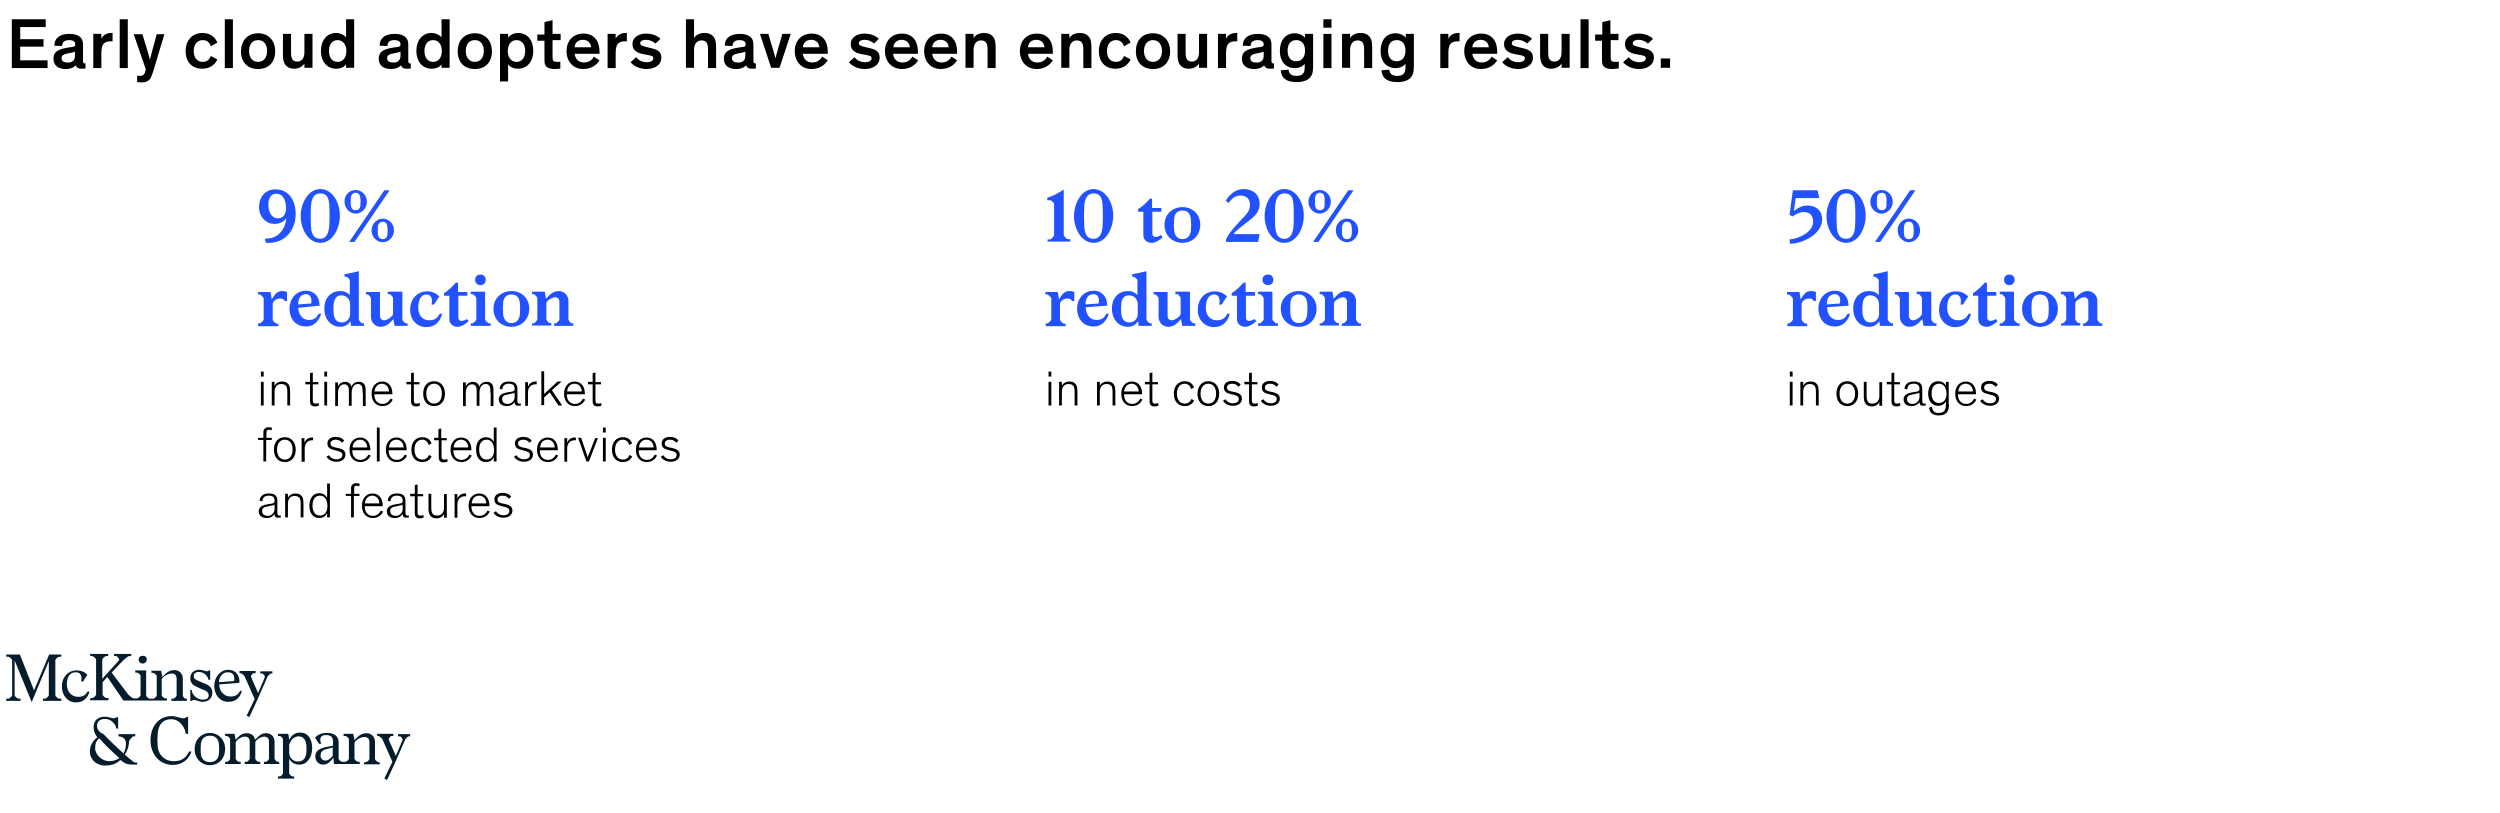 <?xml version="1.0" encoding="utf-8"?>
<!-- Generator: Adobe Illustrator 24.3.0, SVG Export Plug-In . SVG Version: 6.00 Build 0)  -->
<svg version="1.1" xmlns="http://www.w3.org/2000/svg" xmlns:xlink="http://www.w3.org/1999/xlink" x="0px" y="0px"
	 viewBox="0 0 804 261.6" style="enable-background:new 0 0 804 261.6;" xml:space="preserve">
<style type="text/css">
	.st0{fill:none;}
	.st1{fill:#231F20;}
	.st2{fill:#051C2C;}
	.st3{fill:none;stroke:#FFFFFF;stroke-miterlimit:10;}
	.st4{fill:#2251FF;}
</style>
<g id="Rules_and_guides">
</g>
<g id="Exhibit__x23_">
	<g id="Source_long">
	</g>
	<g id="Source_short">
	</g>
	<g id="Attribution">
	</g>
	<g id="Footnote__x26__Source">
		<g id="Footnotes">
		</g>
		<g id="Attribution_and_source">
		</g>
	</g>
	<g id="Attribution_and_source_1_">
	</g>
	<g id="Attribution_and_source_new_1_">
	</g>
	<g id="_Jobs_in_advanced_economies_are_increasingly_for_high-skill_workers._3_">
		<g>
			<path d="M6.5,8.7v3.9H14V15H6.5v4.4h8.8v2.5H3.8V6.2h10.9v2.5H6.5z"/>
			<path d="M26.7,19.5c0,0.6,0.1,0.9,0.6,0.9h0.2v1.6c-0.3,0.1-0.6,0.1-1.3,0.1c-1,0-1.6-0.3-1.8-1.1c-0.5,0.5-1.4,1.2-3.3,1.2
				c-2.3,0-3.9-1.1-3.9-3.3c0-2.6,2-3.2,5.3-3.7l0.8-0.1c0.6-0.1,0.9-0.3,0.9-0.7v-0.1c0-0.9-0.6-1.4-2-1.4c-1.4,0-2.2,0.6-2.2,1.9
				l-2.5-0.1c0-2.7,2.1-3.8,4.8-3.8c2.5,0,4.4,0.9,4.4,3.3V19.5z M24.1,18v-1.4c-0.3,0.1-0.5,0.2-0.9,0.3l-1.5,0.3
				c-1.3,0.3-1.9,0.6-1.9,1.5c0,0.9,0.6,1.4,1.9,1.4C23.1,20.2,24.1,19.5,24.1,18z"/>
			<path d="M32.6,10.9v1.6c0.2-0.6,1.1-1.9,3.2-1.9c0.1,0,0.2,0,0.4,0v2.7c-0.3,0-0.5,0-0.7,0c-1.4,0-2.2,0.5-2.6,1.5
				c-0.2,0.6-0.3,1.2-0.3,2.2v4.9H30V10.9H32.6z"/>
			<path d="M41.1,21.9h-2.6V6.2h2.6V21.9z"/>
			<path d="M52.9,10.9l-3.7,12.3c-0.4,1.2-0.7,1.9-1.1,2.4c-0.6,0.6-1.3,0.9-2.6,0.9c-0.7,0-1.1-0.1-1.4-0.1v-2.1
				c0.3,0.1,0.6,0.1,0.9,0.1c1.1,0,1.5-0.5,1.7-1.4l0.2-0.7l-3.9-11.3h2.8l1.8,5.9c0.3,1,0.6,2.3,0.6,2.3h0c0,0,0.3-1.2,0.6-2.3
				l1.6-5.9H52.9z"/>
			<path d="M67.8,14.9c-0.4-1.2-1.2-2-2.6-2c-1.7,0-2.9,1.3-2.9,3.5s1.1,3.5,2.9,3.5c1.5,0,2.2-0.9,2.6-1.9l2.1,1.1
				c-0.5,1.2-2,3-4.8,3c-3.2,0-5.4-2-5.4-5.7s2.4-5.8,5.4-5.8c2.6,0,4.1,1.4,4.8,3.1L67.8,14.9z"/>
			<path d="M74.9,21.9h-2.6V6.2h2.6V21.9z"/>
			<path d="M83,10.7c3.3,0,5.5,2.3,5.5,5.8c0,3.5-2.1,5.7-5.5,5.7s-5.5-2.2-5.5-5.7C77.6,12.9,79.7,10.7,83,10.7z M83,19.9
				c1.7,0,2.9-1.3,2.9-3.5c0-2.2-1.1-3.5-2.9-3.5s-2.9,1.3-2.9,3.5S81.3,19.9,83,19.9z"/>
			<path d="M91,10.9h2.6V17c0,1.7,0.4,2.8,2,2.8c1.6,0,2.3-1.3,2.3-3v-5.9h2.6v10.9h-2.6v-1.4c-0.5,0.9-1.7,1.7-3.3,1.7
				c-1.5,0-3.6-0.6-3.6-4.3V10.9z"/>
			<path d="M103.2,16.4c0-3.4,1.9-5.8,4.9-5.8c1.4,0,2.6,0.7,3.2,1.4V6.2h2.6v15.6h-2.6v-1.1c-0.7,0.9-1.7,1.4-3.2,1.4
				C105.1,22.1,103.2,19.7,103.2,16.4z M108.6,12.9c-1.7,0-2.8,1.3-2.8,3.5c0,2.2,1.1,3.5,2.8,3.5c1.7,0,2.8-1.4,2.8-3.5
				C111.4,14.3,110.2,12.9,108.6,12.9z"/>
			<path d="M131.3,19.5c0,0.6,0.1,0.9,0.6,0.9h0.2v1.6c-0.3,0.1-0.6,0.1-1.3,0.1c-1,0-1.6-0.3-1.8-1.1c-0.5,0.5-1.4,1.2-3.3,1.2
				c-2.3,0-3.9-1.1-3.9-3.3c0-2.6,2-3.2,5.3-3.7l0.8-0.1c0.6-0.1,0.9-0.3,0.9-0.7v-0.1c0-0.9-0.6-1.4-2-1.4c-1.4,0-2.2,0.6-2.2,1.9
				l-2.5-0.1c0-2.7,2.1-3.8,4.8-3.8c2.5,0,4.4,0.9,4.4,3.3V19.5z M128.8,18v-1.4c-0.3,0.1-0.5,0.2-0.9,0.3l-1.5,0.3
				c-1.3,0.3-1.9,0.6-1.9,1.5c0,0.9,0.6,1.4,1.9,1.4C127.7,20.2,128.8,19.5,128.8,18z"/>
			<path d="M133.9,16.4c0-3.4,1.9-5.8,4.9-5.8c1.4,0,2.6,0.7,3.2,1.4V6.2h2.6v15.6H142v-1.1c-0.7,0.9-1.7,1.4-3.2,1.4
				C135.8,22.1,133.9,19.7,133.9,16.4z M139.3,12.9c-1.7,0-2.8,1.3-2.8,3.5c0,2.2,1.1,3.5,2.8,3.5c1.7,0,2.8-1.4,2.8-3.5
				C142.1,14.3,141,12.9,139.3,12.9z"/>
			<path d="M152.7,10.7c3.3,0,5.5,2.3,5.5,5.8c0,3.5-2.1,5.7-5.5,5.7c-3.4,0-5.5-2.2-5.5-5.7C147.2,12.9,149.4,10.7,152.7,10.7z
				 M152.7,19.9c1.7,0,2.9-1.3,2.9-3.5c0-2.2-1.1-3.5-2.9-3.5s-2.9,1.3-2.9,3.5S151,19.9,152.7,19.9z"/>
			<path d="M163.4,20.7v5.5h-2.6V10.9h2.6v1.2c0.6-0.8,1.8-1.5,3.2-1.5c3,0,4.9,2.3,4.9,5.8c0,3.3-1.9,5.7-4.9,5.7
				C165.2,22.1,164.1,21.6,163.4,20.7z M166.1,19.9c1.7,0,2.8-1.3,2.8-3.5c0-2.2-1.1-3.5-2.8-3.5c-1.7,0-2.8,1.4-2.8,3.5
				C163.3,18.5,164.4,19.9,166.1,19.9z"/>
			<path d="M180.4,22c-0.5,0.1-1.2,0.2-2,0.2c-1.1,0-2.2-0.2-2.8-0.9c-0.4-0.5-0.5-1.1-0.5-2.2v-6h-2.3v-2h2.3V7.1l2.6-0.6v4.4h2.6
				v2h-2.6v5.6c0,0.6,0.1,0.9,0.3,1.1c0.2,0.2,0.6,0.3,1.1,0.3s0.9,0,1.1-0.1V22z"/>
			<path d="M192.8,19.4c-0.5,0.8-2,2.8-5.2,2.8c-3.2,0-5.4-2.3-5.4-5.8c0-3.4,2.3-5.6,5.4-5.6c3.5,0,5.2,2.4,5.2,5.8
				c0,0.2,0,0.5,0,0.7h-8c0.2,1.5,1.1,2.8,3,2.8c2,0,2.9-1.3,3.2-1.9L192.8,19.4z M184.8,15.2h5.3c-0.1-1.4-1.1-2.4-2.6-2.4
				C185.9,12.8,184.8,13.8,184.8,15.2z"/>
			<path d="M198,10.9v1.6c0.2-0.6,1.1-1.9,3.2-1.9c0.1,0,0.2,0,0.4,0v2.7c-0.3,0-0.5,0-0.7,0c-1.4,0-2.2,0.5-2.6,1.5
				c-0.2,0.6-0.3,1.2-0.3,2.2v4.9h-2.6V10.9H198z"/>
			<path d="M210.8,14c-0.8-0.7-1.8-1.2-3.1-1.2c-1,0-1.8,0.4-1.8,1.1c0,0.8,0.8,0.9,2.3,1.3l1.3,0.3c1.7,0.4,3.2,1,3.2,3
				c0,2.5-2.3,3.7-4.8,3.7c-2.6,0-4.4-1.3-5.1-2.2l1.8-1.6c0.6,0.8,1.7,1.6,3.4,1.6c1.3,0,2.1-0.5,2.1-1.2c0-0.8-0.6-0.9-1.7-1.1
				l-1.6-0.3c-1.9-0.4-3.4-1.2-3.4-3.2c0-2.4,2.3-3.4,4.4-3.4c2.2,0,3.9,0.9,4.6,1.7L210.8,14z"/>
			<path d="M230.3,21.9h-2.6v-5.5c0-0.8,0-1.5-0.2-2.1c-0.2-0.8-0.8-1.3-1.9-1.3c-1.6,0-2.4,1.3-2.4,3v5.8h-2.6V6.2h2.6v6.1
				c0.5-1,1.7-1.7,3.4-1.7c1.2,0,2.3,0.4,3,1.4c0.5,0.7,0.7,1.5,0.7,3.7V21.9z"/>
			<path d="M242.3,19.5c0,0.6,0.1,0.9,0.6,0.9h0.2v1.6c-0.3,0.1-0.6,0.1-1.3,0.1c-1,0-1.6-0.3-1.8-1.1c-0.5,0.5-1.4,1.2-3.3,1.2
				c-2.3,0-3.9-1.1-3.9-3.3c0-2.6,2-3.2,5.3-3.7l0.8-0.1c0.6-0.1,0.9-0.3,0.9-0.7v-0.1c0-0.9-0.6-1.4-2-1.4c-1.4,0-2.2,0.6-2.2,1.9
				l-2.5-0.1c0-2.7,2.1-3.8,4.8-3.8c2.5,0,4.4,0.9,4.4,3.3V19.5z M239.7,18v-1.4c-0.3,0.1-0.5,0.2-0.9,0.3l-1.5,0.3
				c-1.3,0.3-1.9,0.6-1.9,1.5c0,0.9,0.6,1.4,1.9,1.4C238.7,20.2,239.7,19.5,239.7,18z"/>
			<path d="M254.3,10.9l-3.6,10.9h-2.7l-3.6-10.9h2.7l1.7,5.7c0.3,1.1,0.6,2.2,0.6,2.2h0c0,0,0.2-1.1,0.6-2.3l1.6-5.6H254.3z"/>
			<path d="M266.2,19.4c-0.5,0.8-2,2.8-5.2,2.8c-3.2,0-5.4-2.3-5.4-5.8c0-3.4,2.3-5.6,5.4-5.6c3.5,0,5.2,2.4,5.2,5.8
				c0,0.2,0,0.5,0,0.7h-8c0.2,1.5,1.1,2.8,3,2.8c2,0,2.9-1.3,3.2-1.9L266.2,19.4z M258.2,15.2h5.3c-0.1-1.4-1.1-2.4-2.6-2.4
				C259.3,12.8,258.3,13.8,258.2,15.2z"/>
			<path d="M281.1,14c-0.8-0.7-1.8-1.2-3.1-1.2c-1,0-1.8,0.4-1.8,1.1c0,0.8,0.8,0.9,2.3,1.3l1.3,0.3c1.7,0.4,3.1,1,3.1,3
				c0,2.5-2.3,3.7-4.8,3.7c-2.6,0-4.4-1.3-5.1-2.2l1.8-1.6c0.6,0.8,1.7,1.6,3.4,1.6c1.3,0,2.1-0.5,2.1-1.2c0-0.8-0.6-0.9-1.7-1.1
				l-1.6-0.3c-1.9-0.4-3.4-1.2-3.4-3.2c0-2.4,2.3-3.4,4.4-3.4c2.2,0,3.9,0.9,4.6,1.7L281.1,14z"/>
			<path d="M295.3,19.4c-0.5,0.8-2,2.8-5.2,2.8c-3.2,0-5.5-2.3-5.5-5.8c0-3.4,2.3-5.6,5.4-5.6c3.5,0,5.2,2.4,5.2,5.8
				c0,0.2,0,0.5,0,0.7h-8c0.2,1.5,1.1,2.8,3,2.8c2,0,2.9-1.3,3.2-1.9L295.3,19.4z M287.3,15.2h5.3c-0.1-1.4-1.1-2.4-2.6-2.4
				C288.4,12.8,287.4,13.8,287.3,15.2z"/>
			<path d="M307.8,19.4c-0.5,0.8-2,2.8-5.2,2.8c-3.2,0-5.4-2.3-5.4-5.8c0-3.4,2.3-5.6,5.4-5.6c3.5,0,5.2,2.4,5.2,5.8
				c0,0.2,0,0.5,0,0.7h-8c0.2,1.5,1.1,2.8,3,2.8c2,0,2.9-1.3,3.2-1.9L307.8,19.4z M299.8,15.2h5.3c-0.1-1.4-1.1-2.4-2.6-2.4
				C300.9,12.8,299.9,13.8,299.8,15.2z"/>
			<path d="M320.2,21.9h-2.6v-5.5c0-0.8,0-1.5-0.2-2.1c-0.2-0.8-0.8-1.3-1.9-1.3c-1.6,0-2.4,1.3-2.4,3v5.8h-2.6V10.9h2.6v1.4
				c0.5-1,1.7-1.7,3.4-1.7c1.2,0,2.3,0.4,3,1.4c0.5,0.7,0.7,1.5,0.7,3.7V21.9z"/>
			<path d="M338.6,19.4c-0.5,0.8-2,2.8-5.2,2.8c-3.2,0-5.4-2.3-5.4-5.8c0-3.4,2.3-5.6,5.4-5.6c3.5,0,5.2,2.4,5.2,5.8
				c0,0.2,0,0.5,0,0.7h-8c0.2,1.5,1.1,2.8,3,2.8c2,0,2.9-1.3,3.2-1.9L338.6,19.4z M330.6,15.2h5.3c-0.1-1.4-1.1-2.4-2.6-2.4
				C331.7,12.8,330.7,13.8,330.6,15.2z"/>
			<path d="M351,21.9h-2.6v-5.5c0-0.8,0-1.5-0.2-2.1c-0.2-0.8-0.8-1.3-1.9-1.3c-1.6,0-2.4,1.3-2.4,3v5.8h-2.6V10.9h2.6v1.4
				c0.5-1,1.7-1.7,3.4-1.7c1.2,0,2.3,0.4,3,1.4c0.5,0.7,0.7,1.5,0.7,3.7V21.9z"/>
			<path d="M361.5,14.9c-0.4-1.2-1.2-2-2.6-2c-1.7,0-2.9,1.3-2.9,3.5s1.1,3.5,2.9,3.5c1.5,0,2.2-0.9,2.6-1.9l2.1,1.1
				c-0.5,1.2-2,3-4.8,3c-3.2,0-5.4-2-5.4-5.7s2.4-5.8,5.4-5.8c2.6,0,4.1,1.4,4.8,3.1L361.5,14.9z"/>
			<path d="M370.8,10.7c3.3,0,5.5,2.3,5.5,5.8c0,3.5-2.1,5.7-5.5,5.7s-5.5-2.2-5.5-5.7C365.3,12.9,367.4,10.7,370.8,10.7z
				 M370.8,19.9c1.7,0,2.9-1.3,2.9-3.5c0-2.2-1.2-3.5-2.9-3.5s-2.9,1.3-2.9,3.5S369.1,19.9,370.8,19.9z"/>
			<path d="M378.7,10.9h2.6V17c0,1.7,0.4,2.8,2,2.8c1.6,0,2.3-1.3,2.3-3v-5.9h2.6v10.9h-2.6v-1.4c-0.5,0.9-1.7,1.7-3.3,1.7
				c-1.5,0-3.6-0.6-3.6-4.3V10.9z"/>
			<path d="M394.3,10.9v1.6c0.2-0.6,1.1-1.9,3.2-1.9c0.1,0,0.2,0,0.4,0v2.7c-0.3,0-0.5,0-0.7,0c-1.4,0-2.2,0.5-2.6,1.5
				c-0.2,0.6-0.3,1.2-0.3,2.2v4.9h-2.6V10.9H394.3z"/>
			<path d="M408.9,19.5c0,0.6,0.1,0.9,0.6,0.9h0.2v1.6c-0.3,0.1-0.6,0.1-1.3,0.1c-1,0-1.6-0.3-1.8-1.1c-0.5,0.5-1.4,1.2-3.3,1.2
				c-2.3,0-3.9-1.1-3.9-3.3c0-2.6,2-3.2,5.3-3.7l0.8-0.1c0.6-0.1,0.9-0.3,0.9-0.7v-0.1c0-0.9-0.6-1.4-2-1.4c-1.4,0-2.2,0.6-2.2,1.9
				l-2.5-0.1c0-2.7,2.1-3.8,4.8-3.8c2.5,0,4.4,0.9,4.4,3.3V19.5z M406.4,18v-1.4c-0.3,0.1-0.5,0.2-0.9,0.3l-1.5,0.3
				c-1.3,0.3-1.9,0.6-1.9,1.5c0,0.9,0.6,1.4,1.9,1.4C405.3,20.2,406.4,19.5,406.4,18z"/>
			<path d="M414.4,22.4c0.1,1,0.6,2,2.5,2c2,0,2.7-0.8,2.7-2.9v-1h0c-0.4,0.5-1.3,1.4-3.2,1.4c-3,0-4.8-2.2-4.8-5.5
				c0-3.4,1.8-5.7,4.8-5.7c1.5,0,2.7,0.7,3.3,1.4v-1.2h2.6v10.3c0,1.2-0.1,1.9-0.3,2.6c-0.7,1.8-2.4,2.6-5.1,2.6
				c-3.4,0-4.9-1.5-5-3.8L414.4,22.4z M416.9,12.9c-1.8,0-2.8,1.2-2.8,3.4s1,3.4,2.8,3.4c1.7,0,2.8-1.3,2.8-3.4
				C419.7,14.2,418.7,12.9,416.9,12.9z"/>
			<path d="M428.2,8.9h-2.6V6.2h2.6V8.9z M428.2,21.9h-2.6V10.9h2.6V21.9z"/>
			<path d="M441.3,21.9h-2.6v-5.5c0-0.8,0-1.5-0.2-2.1c-0.2-0.8-0.8-1.3-1.9-1.3c-1.6,0-2.4,1.3-2.4,3v5.8h-2.6V10.9h2.6v1.4
				c0.5-1,1.7-1.7,3.4-1.7c1.2,0,2.3,0.4,3,1.4c0.5,0.7,0.7,1.5,0.7,3.7V21.9z"/>
			<path d="M446.8,22.4c0.1,1,0.6,2,2.5,2c2,0,2.7-0.8,2.7-2.9v-1h0c-0.4,0.5-1.3,1.4-3.2,1.4c-3,0-4.8-2.2-4.8-5.5
				c0-3.4,1.8-5.7,4.8-5.7c1.5,0,2.7,0.7,3.3,1.4v-1.2h2.6v10.3c0,1.2-0.1,1.9-0.3,2.6c-0.7,1.8-2.4,2.6-5.1,2.6
				c-3.4,0-4.9-1.5-5-3.8L446.8,22.4z M449.2,12.9c-1.8,0-2.8,1.2-2.8,3.4s1,3.4,2.8,3.4c1.7,0,2.8-1.3,2.8-3.4
				C452,14.2,451,12.9,449.2,12.9z"/>
			<path d="M465.8,10.9v1.6c0.2-0.6,1.1-1.9,3.2-1.9c0.1,0,0.2,0,0.4,0v2.7c-0.3,0-0.5,0-0.7,0c-1.4,0-2.2,0.5-2.6,1.5
				c-0.2,0.6-0.3,1.2-0.3,2.2v4.9h-2.6V10.9H465.8z"/>
			<path d="M481.5,19.4c-0.5,0.8-2,2.8-5.2,2.8c-3.2,0-5.4-2.3-5.4-5.8c0-3.4,2.3-5.6,5.4-5.6c3.5,0,5.2,2.4,5.2,5.8
				c0,0.2,0,0.5,0,0.7h-8c0.2,1.5,1.1,2.8,3,2.8c2,0,2.9-1.3,3.2-1.9L481.5,19.4z M473.5,15.2h5.3c-0.1-1.4-1.1-2.4-2.6-2.4
				C474.6,12.8,473.6,13.8,473.5,15.2z"/>
			<path d="M491.1,14c-0.8-0.7-1.8-1.2-3.1-1.2c-1,0-1.8,0.4-1.8,1.1c0,0.8,0.8,0.9,2.3,1.3l1.3,0.3c1.7,0.4,3.2,1,3.2,3
				c0,2.5-2.3,3.7-4.8,3.7c-2.6,0-4.4-1.3-5.1-2.2l1.8-1.6c0.6,0.8,1.7,1.6,3.4,1.6c1.3,0,2.1-0.5,2.1-1.2c0-0.8-0.6-0.9-1.7-1.1
				l-1.6-0.3c-1.9-0.4-3.4-1.2-3.4-3.2c0-2.4,2.3-3.4,4.4-3.4c2.2,0,3.9,0.9,4.6,1.7L491.1,14z"/>
			<path d="M495.3,10.9h2.6V17c0,1.7,0.4,2.8,2,2.8c1.6,0,2.3-1.3,2.3-3v-5.9h2.6v10.9h-2.6v-1.4c-0.5,0.9-1.7,1.7-3.3,1.7
				c-1.5,0-3.6-0.6-3.6-4.3V10.9z"/>
			<path d="M510.9,21.9h-2.6V6.2h2.6V21.9z"/>
			<path d="M520.5,22c-0.5,0.1-1.2,0.2-2,0.2c-1.1,0-2.2-0.2-2.8-0.9c-0.4-0.5-0.5-1.1-0.5-2.2v-6H513v-2h2.3V7.1l2.6-0.6v4.4h2.6v2
				H518v5.6c0,0.6,0.1,0.9,0.3,1.1c0.2,0.2,0.6,0.3,1.1,0.3s0.9,0,1.2-0.1V22z"/>
			<path d="M530,14c-0.8-0.7-1.8-1.2-3.1-1.2c-1,0-1.8,0.4-1.8,1.1c0,0.8,0.8,0.9,2.3,1.3l1.3,0.3c1.7,0.4,3.2,1,3.2,3
				c0,2.5-2.3,3.7-4.8,3.7c-2.6,0-4.4-1.3-5.1-2.2l1.8-1.6c0.6,0.8,1.7,1.6,3.4,1.6c1.3,0,2.1-0.5,2.1-1.2c0-0.8-0.6-0.9-1.7-1.1
				l-1.6-0.3c-1.9-0.4-3.4-1.2-3.4-3.2c0-2.4,2.3-3.4,4.4-3.4c2.2,0,3.9,0.9,4.6,1.7L530,14z"/>
			<path d="M537.1,18.8v3h-3v-3H537.1z"/>
		</g>
	</g>
	<g id="Attribution_and_source_new">
	</g>
	<g id="X-axis">
	</g>
	<path class="st2" d="M3.9,212.3c0-0.3-0.9-1.1-1.2-1.1H2v-0.7h4.4l4.5,11.4H11l4.8-11.4h3.9v0.7H19c-0.3,0-1.2,0.8-1.2,1.1v11.3
		c0,0.3,0.9,1.1,1.2,1.1h0.7v0.7h-5.9v-0.7h0.7c0.3,0,1.2-0.8,1.2-1.1v-11l-5.5,13.2l-5.5-13.4v11.2c0,0.3,0.9,1.1,1.2,1.1h0.7v0.7
		H2v-0.7h0.7c0.3,0,1.2-0.8,1.2-1.1V212.3z"/>
	<path class="st2" d="M26.1,219.1c0.3-1.5,0-2.9-1.7-2.9c-2,0-2.9,1.6-2.9,3.9c0,2.2,1.4,4,3.6,4c1.7,0,2.4-0.6,3.1-1.7h0.6
		c-0.6,2.1-2,3.5-4.4,3.5c-2.7,0-4.5-2.3-4.5-5.1c0-3.2,2.1-5.2,4.7-5.2c1.5,0,2.6,0.5,3.5,1.4l-1.4,2.2L26.1,219.1z"/>
	<g>
		<path class="st2" d="M45.9,213.4c0.7,0,1.3-0.5,1.3-1.3c0-0.8-0.5-1.2-1.3-1.2s-1.3,0.5-1.3,1.2C44.6,212.9,45.2,213.4,45.9,213.4
			z"/>
		<path class="st2" d="M59.9,224.8c-0.3,0-1.1-0.7-1.1-1v-5.5c0-1.7-1.2-2.8-2.7-2.8c-1.8,0-2.7,1-3.9,2.2l-0.4-2h-3.1v0.7h0.6
			c0.3,0,1.1,0.7,1.1,1v6.3c0,0.3-0.8,1-1.1,1h-0.6h-0.6c-0.3,0-1.1-0.7-1.1-1v-8.1h-3.5v0.7h0.6c0.3,0,1.1,0.7,1.1,1v6.3
			c0,0.3-0.8,1-1.1,1h-0.6H43c-0.3,0-1.5-0.9-1.8-1.3l-5.3-7l3.7-3.9c0.2-0.2,1.6-1.4,1.9-1.4h0.7v-0.7h-5.5v0.7h0.7
			c0.3,0,1.1,1,0.9,1.3l-5.4,6v-6.2c0-0.3,0.9-1.1,1.2-1.1h0.7v-0.7H29v0.7h0.7c0.3,0,1.2,0.8,1.2,1.1v11.3c0,0.3-0.9,1.1-1.2,1.1
			H29v0.7h5.9v-0.7h-0.7c-0.3,0-1.2-0.8-1.2-1.1v-4l1.5-1.7l5.2,7.6h3.7h5.2h5.1v-0.7h-0.6c-0.3,0-1.1-0.7-1.1-1v-5
			c0-0.7,1.8-2,3.2-2c1.1,0,1.6,0.7,1.6,1.7v5.4c0,0.3-0.8,1-1.1,1h-0.6v0.7h5v-0.7H59.9z"/>
	</g>
	<path class="st2" d="M61.7,222.1c0,0.9,1.3,2.9,3.5,2.9c1.2,0,1.9-0.4,1.9-1.4c0-1.1-1-1.5-1.8-1.8c-0.7-0.3-1.2-0.5-2-0.9
		c-1.2-0.5-2.1-1.3-2.1-2.7c0-1.8,1.1-2.8,3-2.8c1.1,0,1.7,0.5,2.4,0.5c0.3,0,0.5-0.1,0.5-0.3h0.5v3h-0.6c0-0.8-1.1-2.5-3-2.5
		c-1.1,0-1.7,0.5-1.7,1.3c0,0.9,0.6,1.2,1.6,1.6c0.7,0.3,1.3,0.6,2.1,0.9c1.1,0.4,2.3,1.3,2.3,2.8c0,1.9-1.3,3-3.1,3
		c-1.2,0-2-0.6-2.8-0.6c-0.4,0-0.5,0.1-0.7,0.3h-0.5v-3.5H61.7z"/>
	<path class="st2" d="M68.9,220.6c0-2.9,2-5.2,4.5-5.2c2.2,0,3.5,1.5,3.6,3.5l0,0.7l-6.5,0.5c0,2,1.4,3.9,3.6,3.9
		c1.7,0,2.5-0.6,3.1-1.8h0.6c-0.6,2.1-1.9,3.5-4.3,3.5C70.7,225.8,68.9,223.4,68.9,220.6z M75.3,219c0.2-1.4-0.1-2.8-2-2.8
		c-2,0-2.8,1.7-2.9,3.2L75.3,219z"/>
	<path class="st2" d="M78.7,217.6c-0.1-0.3-1-1.1-1.3-1.1H77v-0.7h5.2v0.7h-0.6c-0.3,0-0.9,0.7-0.9,1.1l2.3,5.3l2.2-5.2
		c0-0.4-0.6-1.1-0.9-1.1h-0.6v-0.7h3.9v0.7h-0.5c-0.2,0-0.9,0.7-1.1,1.1l-3.3,7.5l-2.5,5.4l-0.9-0.4l2.6-5.4L78.7,217.6z"/>
	<path class="st2" d="M31.2,233.4c0,1.2,0.8,2.2,2.1,2.7c2,2.1,4.3,4.3,6.4,6.2c0.6-1,0.8-2,0.8-3.2c0-1.4-0.9-2.2-2.4-2.3v-0.7h5.4
		v0.7h-0.6c-0.3,0-1.3,1.2-1.4,1.6c0,1.3-0.4,2.9-1.4,4.3c1.1,1,2.2,1.8,3.1,2.5h0.9v0.7h-1.6c-1.5,0-2.5-0.4-3.8-1.5
		c-1.2,1.2-2.7,1.8-5,1.8c-2.5,0-4.8-1.8-4.8-4.5c0-2.1,1.1-3.6,2.4-4.6c-0.7-0.9-1.2-1.8-1.2-3.2c0-2.2,1.4-3.4,3.6-3.4
		c1.4,0,2.1,0.5,2.8,0.5c0.3,0,0.5,0,0.7-0.3H38v3.6h-0.6c0-1-1.5-3.1-3.5-3.1C32.2,231.2,31.2,232,31.2,233.4z M30.6,240.6
		c0,2.2,2.3,4.2,4.5,4.2c1.4,0,2.4-0.4,3.3-1c-2.2-1.9-4.7-4.3-6.5-6.4C31,238.2,30.6,239.1,30.6,240.6z"/>
	<path class="st2" d="M59.7,236c0-1.6-1.7-4.7-4.6-4.7c-2.6,0-4.2,1.5-4.4,4.9c-0.1,1.3-0.1,2.5,0,3.8c0.2,2.6,2.1,4.8,5.2,4.8
		c2.6,0,3.9-1.1,4.9-3.1h0.8c-1,2.7-3.1,4.3-6.1,4.3c-4.3,0-7.1-3.6-7.1-7.9s2.5-7.8,6.8-7.8c1.6,0,2.6,0.7,3.8,0.7
		c0.5,0,0.7-0.1,0.9-0.4h0.6v5.4H59.7z"/>
	<path class="st2" d="M62.6,240.9c0-3.2,2.3-5.2,4.9-5.2s4.9,2,4.9,5.2c0,3.2-2.3,5.2-4.9,5.2S62.6,244.1,62.6,240.9z M70.4,242.5
		c0.1-1,0.1-2.3,0-3.3c-0.2-1.6-1.1-2.6-2.9-2.6c-1.8,0-2.7,1.1-2.9,2.6c-0.1,1-0.1,2.4,0,3.3c0.2,1.5,1.1,2.6,2.9,2.6
		C69.3,245.1,70.2,244.1,70.4,242.5z"/>
	<path class="st2" d="M88.3,244c0,0.3,0.7,1,1,1h0.5v0.7h-4.9v-0.7h0.6c0.3,0,1-0.7,1-1v-5.5c0-1-0.5-1.6-1.5-1.6
		c-1.3,0-2.9,1.2-2.9,1.9v5.2c0,0.3,0.7,1,1,1h0.6v0.7h-5v-0.7h0.6c0.3,0,1-0.7,1-1v-5.5c0-1-0.5-1.6-1.6-1.6c-1.3,0-2.9,1.3-2.9,2
		v5.1c0,0.3,0.7,1,1,1h0.6v0.7h-5v-0.7h0.6c0.3,0,1-0.7,1-1v-6.3c0-0.3-0.7-1-1-1h-0.6v-0.7h3l0.4,1.9c1.1-1.2,1.8-2.1,3.6-2.1
		c1.3,0,2.4,0.7,2.6,2.1c1.2-1.2,2-2.1,3.6-2.1c1.5,0,2.7,1,2.7,2.8V244z"/>
	<path class="st2" d="M92.7,235.9l0.3,2c0.9-1.6,1.9-2.3,3.6-2.3c2.4,0,3.8,2,3.8,5c0,3-1.7,5.3-4.1,5.3c-1.7,0-2.6-0.7-3.3-1.9v4.7
		c0,0.3,0.8,1,1,1h0.6v0.7h-5.2v-0.7h0.6c0.3,0,1-0.7,1-1v-11c0-0.3-0.7-1-1-1h-0.6v-0.7H92.7z M93,239.5v2.6c0,1.5,1.2,2.8,2.8,2.8
		c1.7,0,2.5-1.1,2.7-2.6c0.1-0.9,0.1-2,0-2.9c-0.2-1.6-1.1-2.6-2.5-2.6C94.4,236.9,93.5,238,93,239.5z"/>
	<path class="st2" d="M121.7,245.1c-0.3,0-1.1-0.7-1.1-1v-5.5c0-1.7-1.2-2.8-2.7-2.8c-1.8,0-2.7,1-3.9,2.2l-0.4-2h-3.1v0.7h0.6
		c0.3,0,1.1,0.7,1.1,1v6.3c0,0.3-0.8,1-1.1,1h-0.6H110c-0.3,0-1.1-0.7-1.1-1v-5.4c0-1.9-1.6-2.9-3.7-2.9c-2,0-3.1,0.7-3.9,1.5l1.3,2
		h0.7c-0.7-1.7-0.2-2.8,1.5-2.8c1.8,0,2.3,0.8,2.3,2.2l0,1.2l-2.5,0.5c-1.4,0.3-3.2,1-3.2,2.9c0,1.6,1.1,2.7,2.5,2.7
		c1.5,0,2.5-1.1,3.3-2.2l0.2,2h3.2h5.1v-0.7h-0.6c-0.3,0-1.1-0.7-1.1-1v-5c0-0.7,1.8-2,3.2-2c1.1,0,1.6,0.7,1.6,1.7v5.4
		c0,0.3-0.8,1-1.1,1h-0.6v0.7h5v-0.7H121.7z M107.1,242.9c-0.4,0.7-1.5,1.7-2.4,1.7c-1,0-1.6-0.7-1.6-1.6c0-1,0.4-1.6,1.6-2l2.3-0.6
		V242.9z"/>
	<path class="st2" d="M123,237.8c-0.1-0.3-1-1.1-1.3-1.1h-0.4v-0.7h5.2v0.7h-0.6c-0.3,0-0.9,0.7-0.9,1.1l2.3,5.3l2.2-5.2
		c0-0.4-0.6-1.1-0.9-1.1h-0.6v-0.7h3.9v0.7h-0.5c-0.2,0-0.9,0.7-1.1,1.1l-3.3,7.5l-2.5,5.4l-0.9-0.4l2.6-5.4L123,237.8z"/>
	<g>
		<rect x="82.6" y="119.5" class="st0" width="143.5" height="51"/>
		<path d="M84.8,121.1h-0.9v-1.6h0.9V121.1z M84.8,130.4h-0.9v-7.6h0.9V130.4z"/>
		<path d="M93.3,130.4h-0.9v-4.1c0-1.2-0.1-1.9-0.5-2.3c-0.3-0.3-0.8-0.5-1.4-0.5c-0.7,0-1.2,0.2-1.6,0.6c-0.4,0.5-0.6,1.1-0.6,1.8
			v4.5h-0.9v-7.6h0.9v1.3h0c0.3-0.7,1.1-1.4,2.4-1.4c0.8,0,1.5,0.2,1.9,0.7c0.5,0.5,0.7,1.1,0.7,2.8V130.4z"/>
		<path d="M98.2,122.8h1.5V120l0.9-0.2v3.1h1.8v0.7h-1.8v5.1c0,0.8,0.2,1.1,0.9,1.1c0.4,0,0.7-0.1,1-0.2v0.9
			c-0.3,0.1-0.7,0.2-1.2,0.2c-1,0-1.6-0.4-1.6-1.7v-5.4h-1.5V122.8z"/>
		<path d="M105.2,121.1h-0.9v-1.6h0.9V121.1z M105.2,130.4h-0.9v-7.6h0.9V130.4z"/>
		<path d="M116.6,126.3c0-1.2,0-1.9-0.4-2.3c-0.2-0.3-0.5-0.5-1.1-0.5c-1.3,0-2,1.1-2,2.9v4.1h-0.9v-4.1c0-1.2,0-1.9-0.4-2.3
			c-0.2-0.3-0.5-0.5-1.1-0.5c-1.3,0-2,1.1-2,2.9v4.1h-0.9v-7.6h0.9v1.3h0c0.3-0.9,1.3-1.5,2.3-1.5c0.9,0,1.9,0.5,2,1.6
			c0.4-1,1.2-1.6,2.4-1.6c0.6,0,1.1,0.1,1.5,0.5c0.6,0.5,0.7,1.2,0.7,2.7v4.6h-0.9V126.3z"/>
		<path d="M126.3,128.5c-0.4,0.9-1.4,2.1-3.3,2.1c-2.1,0-3.5-1.5-3.5-4c0-2.3,1.4-3.9,3.4-3.9c2.2,0,3.3,1.7,3.3,4v0.1h-5.8v0.1
			c0,2,1.2,3,2.6,3c1.5,0,2.2-1,2.6-1.7L126.3,128.5z M120.4,125.9h4.7c0-1.2-0.8-2.5-2.3-2.5C121.5,123.4,120.6,124.4,120.4,125.9z
			"/>
		<path d="M130.7,122.8h1.5V120l0.9-0.2v3.1h1.8v0.7h-1.8v5.1c0,0.8,0.2,1.1,0.9,1.1c0.4,0,0.7-0.1,1-0.2v0.9
			c-0.3,0.1-0.7,0.2-1.2,0.2c-1,0-1.6-0.4-1.6-1.7v-5.4h-1.5V122.8z"/>
		<path d="M139.6,122.6c2.1,0,3.5,1.6,3.5,4c0,2.4-1.3,4-3.5,4c-2.2,0-3.5-1.6-3.5-4C136.1,124.2,137.4,122.6,139.6,122.6z
			 M139.6,129.8c1.5,0,2.5-1.2,2.5-3.2c0-2-1-3.2-2.5-3.2c-1.5,0-2.5,1.2-2.5,3.2S138.1,129.8,139.6,129.8z"/>
		<path d="M157.7,126.3c0-1.2,0-1.9-0.4-2.3c-0.2-0.3-0.5-0.5-1.1-0.5c-1.3,0-2,1.1-2,2.9v4.1h-0.9v-4.1c0-1.2,0-1.9-0.4-2.3
			c-0.2-0.3-0.5-0.5-1.1-0.5c-1.3,0-2,1.1-2,2.9v4.1h-0.9v-7.6h0.9v1.3h0c0.3-0.9,1.3-1.5,2.3-1.5c0.9,0,1.9,0.5,2,1.6
			c0.4-1,1.2-1.6,2.4-1.6c0.6,0,1.1,0.1,1.5,0.5c0.6,0.5,0.7,1.2,0.7,2.7v4.6h-0.9V126.3z"/>
		<path d="M166.4,125.1v3.8c0,0.7,0.2,0.9,0.7,0.9c0.2,0,0.4,0,0.4-0.1v0.7c-0.1,0-0.4,0.1-0.8,0.1c-0.8,0-1.2-0.3-1.2-1.2h0
			c-0.4,0.6-1.2,1.3-2.5,1.3c-1.5,0-2.6-0.7-2.6-2.2c0-1.5,1.4-2,3.2-2.3l0.8-0.1c0.9-0.2,1.1-0.3,1.1-0.9V125c0-1-0.5-1.6-1.9-1.6
			c-1.3,0-2,0.7-2,1.8l-0.9-0.1c0-1.5,1.2-2.4,2.9-2.4C165.1,122.7,166.4,123.1,166.4,125.1z M165.5,127.7v-1.4
			c-0.1,0.1-0.3,0.2-0.6,0.2l-1.8,0.4c-1,0.2-1.6,0.5-1.6,1.5c0,1,0.8,1.5,1.8,1.5C164.4,129.9,165.5,129,165.5,127.7z"/>
		<path d="M172.6,123.6c-0.2,0-0.4,0-0.5,0c-1.3,0-2.3,1-2.3,2.6v4.3h-0.9v-7.6h0.9v1.5h0c0.3-0.9,1.2-1.7,2.3-1.7
			c0.2,0,0.3,0,0.5,0V123.6z"/>
		<path d="M180.8,130.4h-1.2l-2.8-4.2l-1.8,1.6v2.5h-0.9v-10.9h0.9v7.3l4.3-4h1.3l-3.1,2.8L180.8,130.4z"/>
		<path d="M188.2,128.5c-0.4,0.9-1.4,2.1-3.3,2.1c-2.1,0-3.5-1.5-3.5-4c0-2.3,1.4-3.9,3.4-3.9c2.2,0,3.3,1.7,3.3,4v0.1h-5.8v0.1
			c0,2,1.2,3,2.6,3c1.5,0,2.2-1,2.6-1.7L188.2,128.5z M182.4,125.9h4.7c0-1.2-0.8-2.5-2.3-2.5C183.4,123.4,182.5,124.4,182.4,125.9z
			"/>
		<path d="M189.1,122.8h1.5V120l0.9-0.2v3.1h1.8v0.7h-1.8v5.1c0,0.8,0.2,1.1,0.9,1.1c0.4,0,0.7-0.1,1-0.2v0.9
			c-0.3,0.1-0.7,0.2-1.2,0.2c-1,0-1.6-0.4-1.6-1.7v-5.4h-1.5V122.8z"/>
		<path d="M87.3,141.5h-1.7v6.9h-0.9v-6.9h-1.7v-0.7h1.7v-1.7c0-0.6,0.1-1,0.4-1.2c0.3-0.4,0.8-0.5,1.3-0.5c0.4,0,0.8,0.1,1,0.1v0.9
			c-0.3-0.1-0.6-0.2-0.9-0.2c-0.3,0-0.4,0.1-0.6,0.2c-0.2,0.2-0.2,0.4-0.2,0.8v1.6h1.7V141.5z"/>
		<path d="M91.6,140.6c2.1,0,3.5,1.6,3.5,4c0,2.4-1.3,4-3.5,4c-2.2,0-3.5-1.6-3.5-4C88.1,142.2,89.4,140.6,91.6,140.6z M91.6,147.8
			c1.5,0,2.5-1.2,2.5-3.2c0-2-1-3.2-2.5-3.2c-1.5,0-2.5,1.2-2.5,3.2S90.1,147.8,91.6,147.8z"/>
		<path d="M100.8,141.6c-0.2,0-0.4,0-0.5,0c-1.3,0-2.3,1-2.3,2.6v4.3H97v-7.6h0.9v1.5h0c0.3-0.9,1.2-1.7,2.3-1.7c0.2,0,0.3,0,0.5,0
			V141.6z"/>
		<path d="M110,142.4c-0.4-0.5-1-1-2-1c-0.9,0-1.7,0.4-1.7,1.2c0,0.8,0.5,1.1,1.5,1.3l1,0.2c1.3,0.3,2.3,0.8,2.3,2.1
			c0,1.5-1.3,2.3-2.9,2.3c-1.6,0-2.7-0.8-3.2-1.6l0.8-0.5c0.5,0.8,1.3,1.3,2.4,1.3c1.3,0,1.9-0.6,1.9-1.4c0-0.8-0.7-1.1-1.6-1.3
			l-1.1-0.3c-1.3-0.3-2.1-0.8-2.1-2.1c0-1.4,1.2-2.1,2.7-2.1c1.3,0,2.2,0.5,2.7,1.2L110,142.4z"/>
		<path d="M119.2,146.5c-0.4,0.9-1.4,2.1-3.3,2.1c-2.1,0-3.5-1.5-3.5-4c0-2.3,1.4-3.9,3.4-3.9c2.2,0,3.3,1.7,3.3,4v0.1h-5.8v0.1
			c0,2,1.2,3,2.6,3c1.5,0,2.2-1,2.6-1.7L119.2,146.5z M113.4,143.9h4.7c0-1.2-0.8-2.5-2.3-2.5C114.4,141.4,113.5,142.4,113.4,143.9z
			"/>
		<path d="M122.1,148.4h-0.9v-10.9h0.9V148.4z"/>
		<path d="M130.9,146.5c-0.4,0.9-1.4,2.1-3.3,2.1c-2.1,0-3.5-1.5-3.5-4c0-2.3,1.4-3.9,3.4-3.9c2.2,0,3.3,1.7,3.3,4v0.1H125v0.1
			c0,2,1.2,3,2.6,3c1.5,0,2.2-1,2.6-1.7L130.9,146.5z M125.1,143.9h4.7c0-1.2-0.8-2.5-2.3-2.5C126.1,141.4,125.2,142.4,125.1,143.9z
			"/>
		<path d="M137.9,143.1c-0.4-1.1-1.1-1.7-2.1-1.7c-1.5,0-2.5,1.2-2.5,3.2s1,3.2,2.5,3.2c1.1,0,1.7-0.5,2.2-1.5l0.8,0.5
			c-0.5,1.1-1.5,1.8-3,1.8c-2.1,0-3.5-1.5-3.5-4c0-2.4,1.4-4,3.5-4c1.5,0,2.5,0.7,3,2L137.9,143.1z"/>
		<path d="M139.5,140.8h1.5V138l0.9-0.2v3.1h1.8v0.7H142v5.1c0,0.8,0.2,1.1,0.9,1.1c0.4,0,0.7-0.1,1-0.2v0.9
			c-0.3,0.1-0.7,0.2-1.2,0.2c-1,0-1.6-0.4-1.6-1.7v-5.4h-1.5V140.8z"/>
		<path d="M151.7,146.5c-0.4,0.9-1.4,2.1-3.3,2.1c-2.1,0-3.5-1.5-3.5-4c0-2.3,1.4-3.9,3.4-3.9c2.2,0,3.3,1.7,3.3,4v0.1h-5.8v0.1
			c0,2,1.2,3,2.6,3c1.5,0,2.2-1,2.6-1.7L151.7,146.5z M145.9,143.9h4.7c0-1.2-0.8-2.5-2.3-2.5C146.9,141.4,146,142.4,145.9,143.9z"
			/>
		<path d="M153.1,144.6c0-2.5,1.3-4,3.2-4c1.2,0,2.1,0.7,2.5,1.5v-4.6h0.9v10.9h-0.9v-1.4c-0.4,0.9-1.2,1.6-2.5,1.6
			C154.4,148.6,153.1,147.2,153.1,144.6z M156.5,141.4c-1.5,0-2.4,1.1-2.4,3.2c0,2,0.9,3.2,2.4,3.2c1.5,0,2.4-1.1,2.4-3.2
			C158.8,142.5,157.9,141.4,156.5,141.4z"/>
		<path d="M170.3,142.4c-0.4-0.5-1-1-2-1c-0.9,0-1.7,0.4-1.7,1.2c0,0.8,0.5,1.1,1.5,1.3l1,0.2c1.3,0.3,2.3,0.8,2.3,2.1
			c0,1.5-1.3,2.3-2.9,2.3c-1.6,0-2.7-0.8-3.2-1.6l0.8-0.5c0.5,0.8,1.3,1.3,2.4,1.3c1.3,0,1.9-0.6,1.9-1.4c0-0.8-0.7-1.1-1.6-1.3
			l-1.1-0.3c-1.3-0.3-2.1-0.8-2.1-2.1c0-1.4,1.2-2.1,2.7-2.1c1.3,0,2.2,0.5,2.7,1.2L170.3,142.4z"/>
		<path d="M179.5,146.5c-0.4,0.9-1.4,2.1-3.3,2.1c-2.1,0-3.5-1.5-3.5-4c0-2.3,1.4-3.9,3.4-3.9c2.2,0,3.3,1.7,3.3,4v0.1h-5.8v0.1
			c0,2,1.2,3,2.6,3c1.5,0,2.2-1,2.6-1.7L179.5,146.5z M173.7,143.9h4.7c0-1.2-0.8-2.5-2.3-2.5C174.7,141.4,173.8,142.4,173.7,143.9z
			"/>
		<path d="M185.2,141.6c-0.2,0-0.4,0-0.5,0c-1.3,0-2.3,1-2.3,2.6v4.3h-0.9v-7.6h0.9v1.5h0c0.3-0.9,1.2-1.7,2.3-1.7
			c0.2,0,0.3,0,0.5,0V141.6z"/>
		<path d="M189.4,148.4h-0.8l-2.7-7.6h1l1.7,5l0.4,1.3h0c0-0.2,0.2-0.7,0.5-1.3l1.9-4.9h0.9L189.4,148.4z"/>
		<path d="M194.8,139.1h-0.9v-1.6h0.9V139.1z M194.8,148.4h-0.9v-7.6h0.9V148.4z"/>
		<path d="M202.4,143.1c-0.4-1.1-1.1-1.7-2.1-1.7c-1.5,0-2.5,1.2-2.5,3.2s1,3.2,2.5,3.2c1.1,0,1.7-0.5,2.2-1.5l0.8,0.5
			c-0.5,1.1-1.5,1.8-3,1.8c-2.1,0-3.5-1.5-3.5-4c0-2.4,1.4-4,3.5-4c1.5,0,2.5,0.7,3,2L202.4,143.1z"/>
		<path d="M211.3,146.5c-0.4,0.9-1.4,2.1-3.3,2.1c-2.1,0-3.5-1.5-3.5-4c0-2.3,1.4-3.9,3.4-3.9c2.2,0,3.3,1.7,3.3,4v0.1h-5.8v0.1
			c0,2,1.2,3,2.6,3c1.5,0,2.2-1,2.6-1.7L211.3,146.5z M205.5,143.9h4.7c0-1.2-0.8-2.5-2.3-2.5C206.5,141.4,205.6,142.4,205.5,143.9z
			"/>
		<path d="M217.5,142.4c-0.4-0.5-1-1-2-1c-0.9,0-1.7,0.4-1.7,1.2c0,0.8,0.5,1.1,1.5,1.3l1,0.2c1.3,0.3,2.3,0.8,2.3,2.1
			c0,1.5-1.3,2.3-2.9,2.3c-1.6,0-2.7-0.8-3.2-1.6l0.8-0.5c0.5,0.8,1.3,1.3,2.4,1.3c1.3,0,1.9-0.6,1.9-1.4c0-0.8-0.7-1.1-1.6-1.3
			l-1.1-0.3c-1.3-0.3-2.1-0.8-2.1-2.1c0-1.4,1.2-2.1,2.7-2.1c1.3,0,2.2,0.5,2.7,1.2L217.5,142.4z"/>
		<path d="M89.2,161.1v3.8c0,0.7,0.2,0.9,0.7,0.9c0.2,0,0.4,0,0.4-0.1v0.7c-0.1,0-0.4,0.1-0.8,0.1c-0.8,0-1.2-0.3-1.2-1.2h0
			c-0.4,0.6-1.2,1.3-2.5,1.3c-1.5,0-2.6-0.7-2.6-2.2c0-1.5,1.4-2,3.2-2.3l0.8-0.1c0.9-0.2,1.1-0.3,1.1-0.9V161c0-1-0.5-1.6-1.9-1.6
			c-1.3,0-2,0.7-2,1.8l-0.9-0.1c0-1.5,1.2-2.4,2.9-2.4C88,158.7,89.2,159.1,89.2,161.1z M88.3,163.7v-1.4c-0.1,0.1-0.3,0.2-0.6,0.2
			l-1.8,0.4c-1,0.2-1.6,0.5-1.6,1.5c0,1,0.8,1.5,1.8,1.5C87.3,165.9,88.3,165,88.3,163.7z"/>
		<path d="M97.6,166.4h-0.9v-4.1c0-1.2-0.1-1.9-0.5-2.3c-0.3-0.3-0.8-0.5-1.4-0.5c-0.7,0-1.2,0.2-1.6,0.6c-0.4,0.5-0.6,1.1-0.6,1.8
			v4.5h-0.9v-7.6h0.9v1.3h0c0.3-0.7,1.1-1.4,2.4-1.4c0.8,0,1.5,0.2,1.9,0.7c0.5,0.5,0.7,1.1,0.7,2.8V166.4z"/>
		<path d="M99.5,162.6c0-2.5,1.3-4,3.2-4c1.2,0,2.1,0.7,2.5,1.5v-4.6h0.9v10.9h-0.9v-1.4c-0.4,0.9-1.2,1.6-2.5,1.6
			C100.8,166.6,99.5,165.2,99.5,162.6z M102.9,159.4c-1.5,0-2.4,1.1-2.4,3.2c0,2,0.9,3.2,2.4,3.2c1.5,0,2.4-1.1,2.4-3.2
			C105.2,160.5,104.3,159.4,102.9,159.4z"/>
		<path d="M115.5,159.5h-1.7v6.9h-0.9v-6.9h-1.7v-0.7h1.7v-1.7c0-0.6,0.1-1,0.4-1.2c0.3-0.4,0.8-0.5,1.3-0.5c0.4,0,0.8,0.1,1,0.1
			v0.9c-0.3-0.1-0.6-0.2-0.9-0.2c-0.3,0-0.4,0.1-0.6,0.2c-0.2,0.2-0.2,0.4-0.2,0.8v1.6h1.7V159.5z"/>
		<path d="M123.2,164.5c-0.4,0.9-1.4,2.1-3.3,2.1c-2.1,0-3.5-1.5-3.5-4c0-2.3,1.4-3.9,3.4-3.9c2.2,0,3.3,1.7,3.3,4v0.1h-5.8v0.1
			c0,2,1.2,3,2.6,3c1.5,0,2.2-1,2.6-1.7L123.2,164.5z M117.3,161.9h4.7c0-1.2-0.8-2.5-2.3-2.5C118.4,159.4,117.5,160.4,117.3,161.9z
			"/>
		<path d="M130.4,161.1v3.8c0,0.7,0.2,0.9,0.7,0.9c0.2,0,0.4,0,0.4-0.1v0.7c-0.1,0-0.4,0.1-0.8,0.1c-0.8,0-1.2-0.3-1.2-1.2h0
			c-0.4,0.6-1.2,1.3-2.5,1.3c-1.5,0-2.6-0.7-2.6-2.2c0-1.5,1.4-2,3.2-2.3l0.8-0.1c0.9-0.2,1.1-0.3,1.1-0.9V161c0-1-0.5-1.6-1.9-1.6
			c-1.3,0-2,0.7-2,1.8l-0.9-0.1c0-1.5,1.2-2.4,2.9-2.4C129.2,158.7,130.4,159.1,130.4,161.1z M129.5,163.7v-1.4
			c-0.1,0.1-0.3,0.2-0.6,0.2l-1.8,0.4c-1,0.2-1.6,0.5-1.6,1.5c0,1,0.8,1.5,1.8,1.5C128.5,165.9,129.5,165,129.5,163.7z"/>
		<path d="M131.9,158.8h1.5V156l0.9-0.2v3.1h1.8v0.7h-1.8v5.1c0,0.8,0.2,1.1,0.9,1.1c0.4,0,0.7-0.1,1-0.2v0.9
			c-0.3,0.1-0.7,0.2-1.2,0.2c-1,0-1.6-0.4-1.6-1.7v-5.4h-1.5V158.8z"/>
		<path d="M137.8,158.8h0.9v4.4c0,1,0.1,1.6,0.5,2.1c0.3,0.3,0.7,0.5,1.4,0.5c1.6,0,2.2-1.3,2.2-2.4v-4.5h0.9v7.6h-0.9v-1.2h0
			c-0.3,0.7-1.1,1.4-2.4,1.4c-0.8,0-1.4-0.2-1.9-0.7c-0.4-0.5-0.7-1.1-0.7-2.3V158.8z"/>
		<path d="M149.9,159.6c-0.2,0-0.4,0-0.5,0c-1.3,0-2.3,1-2.3,2.6v4.3h-0.9v-7.6h0.9v1.5h0c0.3-0.9,1.2-1.7,2.3-1.7
			c0.2,0,0.3,0,0.5,0V159.6z"/>
		<path d="M157.5,164.5c-0.4,0.9-1.4,2.1-3.3,2.1c-2.1,0-3.5-1.5-3.5-4c0-2.3,1.4-3.9,3.4-3.9c2.2,0,3.3,1.7,3.3,4v0.1h-5.8v0.1
			c0,2,1.2,3,2.6,3c1.5,0,2.2-1,2.6-1.7L157.5,164.5z M151.7,161.9h4.7c0-1.2-0.8-2.5-2.3-2.5C152.7,159.4,151.8,160.4,151.7,161.9z
			"/>
		<path d="M163.7,160.4c-0.4-0.5-1-1-2-1c-0.9,0-1.7,0.4-1.7,1.2c0,0.8,0.5,1.1,1.5,1.3l1,0.2c1.3,0.3,2.3,0.8,2.3,2.1
			c0,1.5-1.3,2.3-2.9,2.3c-1.6,0-2.7-0.8-3.2-1.6l0.8-0.5c0.5,0.8,1.3,1.3,2.4,1.3c1.3,0,1.9-0.6,1.9-1.4c0-0.8-0.7-1.1-1.6-1.3
			l-1.1-0.3c-1.3-0.3-2.1-0.8-2.1-2.1c0-1.4,1.2-2.1,2.7-2.1c1.3,0,2.2,0.5,2.7,1.2L163.7,160.4z"/>
	</g>
	<g>
		<g>
			<path class="st4" d="M85.9,76.7c3.8,0,6-3.4,6.2-6.6c-0.7,1.1-1.9,1.9-3.8,1.9c-3.1,0-5-2.6-5-5.3c0-3.3,1.9-5.8,5.3-5.8
				c4.7,0,6.5,4.2,6.5,7.8c0,5.4-3.5,9.4-8.6,9.4c-0.3,0-0.7,0-1,0l-0.3-1.3C85.4,76.7,85.7,76.7,85.9,76.7z M88.8,62.3
				c-1.9,0-2.5,1.9-2.5,3.5c0,2.2,0.9,4.4,3.1,4.4c1.9,0,2.6-1.6,2.6-3.3C91.9,64.4,91.1,62.3,88.8,62.3z"/>
			<path class="st4" d="M109.3,69.3c0,4.3-2.4,8.8-6.3,8.8s-6.3-4.5-6.3-8.6s2.4-8.7,6.3-8.7S109.3,65.1,109.3,69.3z M105.9,72.5
				c0.1-1.4,0.1-4.9,0-6.3c-0.1-2.8-0.9-4-2.9-4c-1.6,0-2.8,1-3,4.1c-0.1,1.4-0.1,4.9,0,6.3c0.1,2.8,1,4.2,3,4.2
				C104.5,76.8,105.7,75.7,105.9,72.5z"/>
			<path class="st4" d="M114.4,61.1c1.9,0,3.6,1.6,3.6,3.8c0,2.2-1.8,3.8-3.6,3.8s-3.6-1.6-3.6-3.8
				C110.7,62.6,112.5,61.1,114.4,61.1z M114,77.8h-1.7l11.3-16.6h1.7L114,77.8z M115.9,63.8c-0.1-1.2-0.6-1.8-1.5-1.8
				s-1.5,0.6-1.6,1.8c0,0.7,0,1.3,0,2c0.1,1.2,0.6,1.8,1.6,1.8s1.5-0.6,1.5-1.8C116,65.2,116,64.5,115.9,63.8z M123.1,70.3
				c1.9,0,3.6,1.6,3.6,3.8c0,2.2-1.8,3.8-3.6,3.8s-3.6-1.6-3.6-3.8C119.5,71.9,121.3,70.3,123.1,70.3z M124.6,73.1
				c-0.1-1.2-0.6-1.8-1.5-1.8s-1.5,0.6-1.6,1.8c0,0.7,0,1.3,0,2c0.1,1.2,0.6,1.8,1.6,1.8s1.5-0.6,1.5-1.8
				C124.7,74.5,124.7,73.8,124.6,73.1z"/>
			<path class="st4" d="M83.5,94.7H83v-0.8h4l0.4,2.4c0.9-1.6,1.7-2.7,3.3-2.7c0.6,0,1.1,0.1,1.6,0.3v2.9h-0.7
				c-0.3-0.5-0.7-0.8-1.5-0.8c-1.7,0-2.4,1.3-2.4,1.6v5.2c0,0.4,1,1.3,1.3,1.3h0.5v0.8H83V104h0.5c0.3,0,1.3-0.9,1.3-1.3v-6.8
				C84.7,95.6,83.8,94.7,83.5,94.7z"/>
			<path class="st4" d="M99.3,102.9c1.8,0,2.5-0.7,3.2-2h0.8c-0.8,2.5-2.4,4.1-4.9,4.1c-3.5,0-5.3-2.7-5.3-5.7
				c0-3.3,2.2-5.8,5.3-5.8c2.9,0,4.2,2.2,4.3,4l0.1,0.8L95.9,99C96,101,97.2,102.9,99.3,102.9z M98.4,94.6c-1.9,0-2.5,1.7-2.5,3.3
				l4.2-0.3C100.3,96.1,100,94.6,98.4,94.6z"/>
			<path class="st4" d="M111.3,89h-0.5v-0.8c2.4-0.4,4.6-1,4.6-1v15.5c0,0.4,0.9,1.3,1.2,1.3h0.5v0.8h-4.2l-0.2-1.5
				c-0.6,0.9-1.6,1.8-3.3,1.8c-2.8,0-5.1-2.2-5.1-5.9c0-3.6,2.3-5.6,5.1-5.6c1.4,0,2.4,0.5,3.1,1.3v-4.8
				C112.5,89.8,111.6,89,111.3,89z M107.3,97.8c-0.1,1-0.1,2.1,0,3.1c0.2,1.7,1,2.8,2.6,2.8c1.5,0,2.7-1.1,2.7-2.8v-3
				c0-1.6-1.1-2.9-2.7-2.9C108.3,94.9,107.5,96,107.3,97.8z"/>
			<path class="st4" d="M123.5,103c1.1,0,2.9-1.3,2.9-2.1v-5c0-0.4-0.8-1.3-1.1-1.3h-0.6v-0.8h4.7l0,8.9c0,0.4,0.9,1.3,1.2,1.3h0.5
				v0.8h-4.2l-0.4-2.2c-0.9,1.1-2.2,2.5-4.1,2.5c-1.8,0-3.1-1.5-3.1-3.2v-5.9c0-0.4-0.8-1.3-1.1-1.3h-0.5v-0.8h4.5v7.7
				C122.2,102.4,122.7,103,123.5,103z"/>
			<path class="st4" d="M134.5,99c0,2.3,1.3,4,3.5,4c2,0,2.8-0.9,3.4-2.1h0.8c-0.7,2.7-2.4,4.3-5.1,4.3c-3,0-5.2-2.4-5.2-5.5
				c0-3.7,2.4-6,5.5-6c2.1,0,3.3,1.1,3.9,1.6l-1.7,2.6l-0.8,0.1c0.4-2.1-0.2-3.3-1.7-3.3C135.4,94.7,134.5,96.5,134.5,99z"/>
			<path class="st4" d="M148.4,103.2c0.6,0,1.3-0.3,1.8-0.6l0.5,0.7c-0.5,0.5-2.1,1.8-3.5,1.8c-1.5,0-2.7-0.9-2.7-2.5v-7.5h-1.7
				v-0.8c1.5-1,2.7-2.1,3.8-3.4h0.7v3h3v1.2h-2.9v7.1C147.4,102.8,147.8,103.2,148.4,103.2z"/>
			<path class="st4" d="M157.3,104h0.5v0.8h-6.4V104h0.5c0.3,0,1.3-0.9,1.3-1.3v-6.8c0-0.3-0.9-1.3-1.3-1.3h-0.5v-0.8h4.6v8.9
				C156,103.1,157,104,157.3,104z M154.5,88.3c1,0,1.7,0.6,1.7,1.7c0,1-0.7,1.7-1.7,1.7s-1.7-0.7-1.7-1.7
				C152.8,88.9,153.5,88.3,154.5,88.3z"/>
			<path class="st4" d="M158.7,99.3c0-3.6,2.8-5.7,5.8-5.7c3,0,5.7,2.1,5.7,5.7s-2.7,5.8-5.7,5.8C161.4,105.1,158.7,103,158.7,99.3z
				 M167.2,101.1c0.1-1,0.1-2.6,0-3.6c-0.2-1.7-1-2.8-2.7-2.8c-1.7,0-2.6,1-2.7,2.8c-0.1,1-0.1,2.6,0,3.6c0.2,1.7,1.1,2.8,2.7,2.8
				S167,102.8,167.2,101.1z"/>
			<path class="st4" d="M175.2,93.9l0.4,2.2c0.9-1.1,2.2-2.5,4.1-2.5c1.8,0,3.1,1.5,3.1,3.2v5.9c0,0.4,0.8,1.3,1.1,1.3h0.5v0.8h-6.2
				V104h0.5c0.3,0,1.2-0.9,1.2-1.3v-5.6c0-0.9-0.5-1.5-1.3-1.5c-1.1,0-2.9,1.2-2.9,1.9v5.1c0,0.4,0.8,1.3,1.1,1.3h0.5v0.8h-6.2V104
				h0.5c0.3,0,1.2-0.9,1.2-1.3v-6.8c0-0.4-0.9-1.3-1.2-1.3h-0.5v-0.8H175.2z"/>
		</g>
	</g>
	<g>
		<rect x="335.9" y="119.5" class="st0" width="83.3" height="14"/>
		<path d="M338.1,121.1h-0.9v-1.6h0.9V121.1z M338.1,130.4h-0.9v-7.6h0.9V130.4z"/>
		<path d="M346.5,130.4h-0.9v-4.1c0-1.2-0.1-1.9-0.5-2.3c-0.3-0.3-0.8-0.5-1.4-0.5c-0.7,0-1.2,0.2-1.6,0.6c-0.4,0.5-0.6,1.1-0.6,1.8
			v4.5h-0.9v-7.6h0.9v1.3h0c0.3-0.7,1.1-1.4,2.4-1.4c0.8,0,1.5,0.2,1.9,0.7c0.5,0.5,0.7,1.1,0.7,2.8V130.4z"/>
		<path d="M358.7,130.4h-0.9v-4.1c0-1.2-0.1-1.9-0.5-2.3c-0.3-0.3-0.8-0.5-1.4-0.5c-0.7,0-1.2,0.2-1.6,0.6c-0.4,0.5-0.6,1.1-0.6,1.8
			v4.5h-0.9v-7.6h0.9v1.3h0c0.3-0.7,1.1-1.4,2.4-1.4c0.8,0,1.5,0.2,1.9,0.7c0.5,0.5,0.7,1.1,0.7,2.8V130.4z"/>
		<path d="M367.4,128.5c-0.4,0.9-1.4,2.1-3.3,2.1c-2.1,0-3.5-1.5-3.5-4c0-2.3,1.4-3.9,3.4-3.9c2.2,0,3.3,1.7,3.3,4v0.1h-5.8v0.1
			c0,2,1.2,3,2.6,3c1.5,0,2.2-1,2.6-1.7L367.4,128.5z M361.5,125.9h4.7c0-1.2-0.8-2.5-2.3-2.5C362.6,123.4,361.7,124.4,361.5,125.9z
			"/>
		<path d="M368.2,122.8h1.5V120l0.9-0.2v3.1h1.8v0.7h-1.8v5.1c0,0.8,0.2,1.1,0.9,1.1c0.4,0,0.7-0.1,1-0.2v0.9
			c-0.3,0.1-0.7,0.2-1.2,0.2c-1,0-1.6-0.4-1.6-1.7v-5.4h-1.5V122.8z"/>
		<path d="M383.1,125.1c-0.4-1.1-1.1-1.7-2.1-1.7c-1.5,0-2.5,1.2-2.5,3.2s1,3.2,2.5,3.2c1.1,0,1.7-0.5,2.2-1.5l0.8,0.5
			c-0.5,1.1-1.5,1.8-3,1.8c-2.1,0-3.5-1.5-3.5-4c0-2.4,1.4-4,3.5-4c1.5,0,2.5,0.7,3,2L383.1,125.1z"/>
		<path d="M388.6,122.6c2.1,0,3.5,1.6,3.5,4c0,2.4-1.3,4-3.5,4c-2.2,0-3.5-1.6-3.5-4C385.2,124.2,386.5,122.6,388.6,122.6z
			 M388.6,129.8c1.5,0,2.5-1.2,2.5-3.2c0-2-1-3.2-2.5-3.2c-1.5,0-2.5,1.2-2.5,3.2S387.1,129.8,388.6,129.8z"/>
		<path d="M398.3,124.4c-0.4-0.5-1-1-2-1c-0.9,0-1.7,0.4-1.7,1.2c0,0.8,0.5,1.1,1.5,1.3l1,0.2c1.3,0.3,2.3,0.8,2.3,2.1
			c0,1.5-1.3,2.3-2.9,2.3c-1.6,0-2.7-0.8-3.2-1.6l0.8-0.5c0.5,0.8,1.3,1.3,2.4,1.3c1.3,0,1.9-0.6,1.9-1.4c0-0.8-0.7-1.1-1.6-1.3
			l-1.1-0.3c-1.3-0.3-2.1-0.8-2.1-2.1c0-1.4,1.2-2.1,2.7-2.1c1.3,0,2.2,0.5,2.7,1.2L398.3,124.4z"/>
		<path d="M400.2,122.8h1.5V120l0.9-0.2v3.1h1.8v0.7h-1.8v5.1c0,0.8,0.2,1.1,0.9,1.1c0.4,0,0.7-0.1,1-0.2v0.9
			c-0.3,0.1-0.7,0.2-1.2,0.2c-1,0-1.6-0.4-1.6-1.7v-5.4h-1.5V122.8z"/>
		<path d="M410.5,124.4c-0.4-0.5-1-1-2-1c-0.9,0-1.7,0.4-1.7,1.2c0,0.8,0.5,1.1,1.5,1.3l1,0.2c1.3,0.3,2.3,0.8,2.3,2.1
			c0,1.5-1.3,2.3-2.9,2.3c-1.6,0-2.7-0.8-3.2-1.6l0.8-0.5c0.5,0.8,1.3,1.3,2.4,1.3c1.3,0,1.9-0.6,1.9-1.4c0-0.8-0.7-1.1-1.6-1.3
			l-1.1-0.3c-1.3-0.3-2.1-0.8-2.1-2.1c0-1.4,1.2-2.1,2.7-2.1c1.3,0,2.2,0.5,2.7,1.2L410.5,124.4z"/>
	</g>
	<g>
		<g>
			<path class="st4" d="M337.8,64.4h-1v-0.8c1.9-0.6,3.3-1.3,5.2-2.6h0.1v14.5c0,0.4,0.9,1.4,1.3,1.4h0.8v0.8h-7.3V77h0.8
				c0.3,0,1.3-1,1.3-1.4V65.5C338.9,65.2,338.1,64.4,337.8,64.4z"/>
			<path class="st4" d="M358,69.3c0,4.3-2.4,8.8-6.3,8.8s-6.3-4.5-6.3-8.6s2.4-8.7,6.3-8.7C355.6,60.9,358,65.1,358,69.3z
				 M354.6,72.5c0.1-1.4,0.1-4.9,0-6.3c-0.1-2.8-0.9-4-2.9-4c-1.6,0-2.8,1-3,4.1c-0.1,1.4-0.1,4.9,0,6.3c0.1,2.8,1,4.2,3,4.2
				C353.2,76.8,354.5,75.7,354.6,72.5z"/>
			<path class="st4" d="M371.6,76.2c0.6,0,1.3-0.3,1.8-0.6l0.5,0.7c-0.5,0.5-2.1,1.8-3.5,1.8c-1.5,0-2.7-0.9-2.7-2.5v-7.5H366v-0.8
				c1.5-1,2.7-2.1,3.8-3.4h0.7v3h3v1.2h-2.9v7.1C370.6,75.8,371,76.2,371.6,76.2z"/>
			<path class="st4" d="M374.5,72.3c0-3.6,2.8-5.7,5.8-5.7s5.7,2.1,5.7,5.7s-2.7,5.8-5.7,5.8S374.5,76,374.5,72.3z M383,74.1
				c0.1-1,0.1-2.6,0-3.6c-0.2-1.7-1-2.8-2.7-2.8c-1.7,0-2.6,1-2.7,2.8c-0.1,1-0.1,2.6,0,3.6c0.2,1.7,1.1,2.8,2.7,2.8
				S382.8,75.8,383,74.1z"/>
			<path class="st4" d="M404.6,77.8h-10.3V77c0.8-2.1,3.6-5,6-7.5c0.9-1,1.7-2,1.7-3.6c0-1.9-1.1-3-3.1-3c-1.9,0-2.8,1.1-3.8,2.4
				l-0.9-0.8c1.2-1.8,3-3.7,5.7-3.7c2.9,0,5.2,1.6,5.2,4.8c0,2.7-1.9,4.2-3.6,5.5c-1.8,1.4-4.3,3.2-4.8,4.2h8.4L404.6,77.8z"/>
			<path class="st4" d="M419.3,69.3c0,4.3-2.4,8.8-6.3,8.8c-3.9,0-6.3-4.5-6.3-8.6s2.4-8.7,6.3-8.7S419.3,65.1,419.3,69.3z
				 M416,72.5c0.1-1.4,0.1-4.9,0-6.3c-0.1-2.8-0.9-4-2.9-4c-1.6,0-2.8,1-3,4.1c-0.1,1.4-0.1,4.9,0,6.3c0.1,2.8,1,4.2,3,4.2
				C414.6,76.8,415.8,75.7,416,72.5z"/>
			<path class="st4" d="M424.4,61.1c1.9,0,3.6,1.6,3.6,3.8c0,2.2-1.8,3.8-3.6,3.8s-3.6-1.6-3.6-3.8
				C420.8,62.6,422.6,61.1,424.4,61.1z M424,77.8h-1.7l11.3-16.6h1.7L424,77.8z M426,63.8c-0.1-1.2-0.6-1.8-1.5-1.8
				s-1.5,0.6-1.6,1.8c0,0.7,0,1.3,0,2c0.1,1.2,0.6,1.8,1.6,1.8s1.5-0.6,1.5-1.8C426,65.2,426,64.5,426,63.8z M433.2,70.3
				c1.9,0,3.6,1.6,3.6,3.8c0,2.2-1.8,3.8-3.6,3.8s-3.6-1.6-3.6-3.8C429.5,71.9,431.3,70.3,433.2,70.3z M434.7,73.1
				c-0.1-1.2-0.6-1.8-1.5-1.8s-1.5,0.6-1.6,1.8c0,0.7,0,1.3,0,2c0.1,1.2,0.6,1.8,1.6,1.8s1.5-0.6,1.5-1.8
				C434.8,74.5,434.8,73.8,434.7,73.1z"/>
			<path class="st4" d="M336.7,94.7h-0.5v-0.8h4l0.4,2.4c0.9-1.6,1.7-2.7,3.3-2.7c0.6,0,1.1,0.1,1.6,0.3v2.9h-0.7
				c-0.3-0.5-0.7-0.8-1.5-0.8c-1.7,0-2.4,1.3-2.4,1.6v5.2c0,0.4,1,1.3,1.3,1.3h0.5v0.8h-6.4V104h0.5c0.3,0,1.3-0.9,1.3-1.3v-6.8
				C338,95.6,337.1,94.7,336.7,94.7z"/>
			<path class="st4" d="M352.6,102.9c1.8,0,2.5-0.7,3.2-2h0.8c-0.8,2.5-2.4,4.1-4.9,4.1c-3.5,0-5.3-2.7-5.3-5.7
				c0-3.3,2.2-5.8,5.3-5.8c2.9,0,4.2,2.2,4.3,4l0.1,0.8l-6.9,0.5C349.2,101,350.4,102.9,352.6,102.9z M351.6,94.6
				c-1.9,0-2.5,1.7-2.5,3.3l4.2-0.3C353.6,96.1,353.3,94.6,351.6,94.6z"/>
			<path class="st4" d="M364.6,89h-0.5v-0.8c2.4-0.4,4.6-1,4.6-1v15.5c0,0.4,0.9,1.3,1.2,1.3h0.5v0.8h-4.2l-0.2-1.5
				c-0.6,0.9-1.6,1.8-3.3,1.8c-2.8,0-5.1-2.2-5.1-5.9c0-3.6,2.3-5.6,5.1-5.6c1.4,0,2.4,0.5,3.1,1.3v-4.8
				C365.8,89.8,364.8,89,364.6,89z M360.6,97.8c-0.1,1-0.1,2.1,0,3.1c0.2,1.7,1,2.8,2.6,2.8c1.5,0,2.7-1.1,2.7-2.8v-3
				c0-1.6-1.1-2.9-2.7-2.9C361.6,94.9,360.7,96,360.6,97.8z"/>
			<path class="st4" d="M376.8,103c1.1,0,2.9-1.3,2.9-2.1v-5c0-0.4-0.8-1.3-1.1-1.3H378v-0.8h4.7l0,8.9c0,0.4,0.9,1.3,1.2,1.3h0.5
				v0.8h-4.2l-0.4-2.2c-0.9,1.1-2.2,2.5-4.1,2.5c-1.8,0-3.1-1.5-3.1-3.2v-5.9c0-0.4-0.8-1.3-1.1-1.3h-0.5v-0.8h4.5v7.7
				C375.5,102.4,375.9,103,376.8,103z"/>
			<path class="st4" d="M387.8,99c0,2.3,1.3,4,3.5,4c2,0,2.8-0.9,3.4-2.1h0.8c-0.7,2.7-2.4,4.3-5.1,4.3c-3,0-5.2-2.4-5.2-5.5
				c0-3.7,2.4-6,5.5-6c2.1,0,3.3,1.1,3.9,1.6l-1.7,2.6l-0.8,0.1c0.4-2.1-0.2-3.3-1.7-3.3C388.7,94.7,387.8,96.5,387.8,99z"/>
			<path class="st4" d="M401.7,103.2c0.6,0,1.3-0.3,1.8-0.6l0.5,0.7c-0.5,0.5-2.1,1.8-3.5,1.8c-1.5,0-2.7-0.9-2.7-2.5v-7.5h-1.7
				v-0.8c1.5-1,2.7-2.1,3.8-3.4h0.7v3h3v1.2h-2.9v7.1C400.7,102.8,401.1,103.2,401.7,103.2z"/>
			<path class="st4" d="M410.5,104h0.5v0.8h-6.4V104h0.5c0.3,0,1.3-0.9,1.3-1.3v-6.8c0-0.3-0.9-1.3-1.3-1.3h-0.5v-0.8h4.6v8.9
				C409.3,103.1,410.2,104,410.5,104z M407.8,88.3c1,0,1.7,0.6,1.7,1.7c0,1-0.7,1.7-1.7,1.7S406,91,406,90
				C406,88.9,406.8,88.3,407.8,88.3z"/>
			<path class="st4" d="M411.9,99.3c0-3.6,2.8-5.7,5.8-5.7s5.7,2.1,5.7,5.7s-2.7,5.8-5.7,5.8S411.9,103,411.9,99.3z M420.4,101.1
				c0.1-1,0.1-2.6,0-3.6c-0.2-1.7-1-2.8-2.7-2.8c-1.7,0-2.6,1-2.7,2.8c-0.1,1-0.1,2.6,0,3.6c0.2,1.7,1.1,2.8,2.7,2.8
				S420.2,102.8,420.4,101.1z"/>
			<path class="st4" d="M428.5,93.9l0.4,2.2c0.9-1.1,2.2-2.5,4.1-2.5c1.8,0,3.1,1.5,3.1,3.2v5.9c0,0.4,0.8,1.3,1.1,1.3h0.5v0.8h-6.2
				V104h0.5c0.3,0,1.2-0.9,1.2-1.3v-5.6c0-0.9-0.5-1.5-1.3-1.5c-1.1,0-2.9,1.2-2.9,1.9v5.1c0,0.4,0.8,1.3,1.1,1.3h0.5v0.8h-6.2V104
				h0.5c0.3,0,1.2-0.9,1.2-1.3v-6.8c0-0.4-0.9-1.3-1.2-1.3h-0.5v-0.8H428.5z"/>
		</g>
	</g>
	<g>
		<rect x="574.3" y="119.5" class="st0" width="73.5" height="14"/>
		<path d="M576.5,121.1h-0.9v-1.6h0.9V121.1z M576.5,130.4h-0.9v-7.6h0.9V130.4z"/>
		<path d="M585,130.4H584v-4.1c0-1.2-0.1-1.9-0.5-2.3c-0.3-0.3-0.8-0.5-1.4-0.5c-0.7,0-1.2,0.2-1.6,0.6c-0.4,0.5-0.6,1.1-0.6,1.8
			v4.5H579v-7.6h0.9v1.3h0c0.3-0.7,1.1-1.4,2.4-1.4c0.8,0,1.5,0.2,1.9,0.7c0.5,0.5,0.7,1.1,0.7,2.8V130.4z"/>
		<path d="M594.1,122.6c2.1,0,3.5,1.6,3.5,4c0,2.4-1.3,4-3.5,4s-3.5-1.6-3.5-4C590.6,124.2,591.9,122.6,594.1,122.6z M594.1,129.8
			c1.5,0,2.5-1.2,2.5-3.2c0-2-1-3.2-2.5-3.2s-2.5,1.2-2.5,3.2S592.6,129.8,594.1,129.8z"/>
		<path d="M599.4,122.8h0.9v4.4c0,1,0.1,1.6,0.5,2.1c0.3,0.3,0.7,0.5,1.4,0.5c1.6,0,2.2-1.3,2.2-2.4v-4.5h0.9v7.6h-0.9v-1.2h0
			c-0.3,0.7-1.1,1.4-2.4,1.4c-0.8,0-1.4-0.2-1.9-0.7c-0.4-0.5-0.7-1.1-0.7-2.3V122.8z"/>
		<path d="M606.8,122.8h1.5V120l0.9-0.2v3.1h1.8v0.7h-1.8v5.1c0,0.8,0.2,1.1,0.9,1.1c0.4,0,0.7-0.1,1-0.2v0.9
			c-0.3,0.1-0.7,0.2-1.2,0.2c-1,0-1.6-0.4-1.6-1.7v-5.4h-1.5V122.8z"/>
		<path d="M618.2,125.1v3.8c0,0.7,0.2,0.9,0.7,0.9c0.2,0,0.4,0,0.4-0.1v0.7c-0.1,0-0.4,0.1-0.8,0.1c-0.8,0-1.2-0.3-1.2-1.2h0
			c-0.4,0.6-1.2,1.3-2.5,1.3c-1.5,0-2.6-0.7-2.6-2.2c0-1.5,1.4-2,3.2-2.3l0.8-0.1c0.9-0.2,1.1-0.3,1.1-0.9V125c0-1-0.5-1.6-1.9-1.6
			c-1.3,0-2,0.7-2,1.8l-0.9-0.1c0-1.5,1.2-2.4,2.9-2.4C617,122.7,618.2,123.1,618.2,125.1z M617.3,127.7v-1.4
			c-0.1,0.1-0.3,0.2-0.6,0.2l-1.8,0.4c-1,0.2-1.6,0.5-1.6,1.5c0,1,0.8,1.5,1.8,1.5C616.2,129.9,617.3,129,617.3,127.7z"/>
		<path d="M626.8,130.1c0,2.4-1,3.5-3.3,3.5c-2.2,0-3-1.1-3.1-2.5l0.9-0.3c0.1,1.1,0.6,2,2.2,2c2.1,0,2.3-1.4,2.3-3V129
			c-0.4,0.9-1.2,1.5-2.5,1.5c-1.9,0-3.2-1.5-3.2-3.9c0-2.5,1.3-4,3.2-4c1.2,0,2.1,0.6,2.5,1.4v-1.2h0.9V130.1z M623.6,123.4
			c-1.5,0-2.4,1.1-2.4,3.1c0,2,0.9,3.1,2.4,3.1c1.5,0,2.4-1.1,2.4-3.1C625.9,124.5,625,123.4,623.6,123.4z"/>
		<path d="M635.6,128.5c-0.4,0.9-1.4,2.1-3.3,2.1c-2.1,0-3.5-1.5-3.5-4c0-2.3,1.4-3.9,3.4-3.9c2.2,0,3.3,1.7,3.3,4v0.1h-5.8v0.1
			c0,2,1.2,3,2.6,3c1.5,0,2.2-1,2.6-1.7L635.6,128.5z M629.8,125.9h4.7c0-1.2-0.8-2.5-2.3-2.5C630.8,123.4,629.9,124.4,629.8,125.9z
			"/>
		<path d="M641.8,124.4c-0.4-0.5-1-1-2-1c-0.9,0-1.7,0.4-1.7,1.2c0,0.8,0.5,1.1,1.5,1.3l1,0.2c1.3,0.3,2.3,0.8,2.3,2.1
			c0,1.5-1.3,2.3-2.9,2.3c-1.6,0-2.7-0.8-3.2-1.6l0.8-0.5c0.5,0.8,1.3,1.3,2.4,1.3c1.3,0,1.9-0.6,1.9-1.4c0-0.8-0.7-1.1-1.6-1.3
			l-1.1-0.3c-1.3-0.3-2.1-0.8-2.1-2.1c0-1.4,1.2-2.1,2.7-2.1c1.3,0,2.2,0.5,2.7,1.2L641.8,124.4z"/>
	</g>
	<g>
		<g>
			<path class="st4" d="M577.5,63.6l-0.6,4.3c1.2-1,2.6-1.8,4.4-1.8c2.7,0,4.7,1.6,4.7,4.4c0,4.9-6.3,7.8-10.3,7.9l-0.2-1.4
				c2.9-0.2,7.6-2.3,7.6-5.7c0-2.1-1.1-3.1-3.1-3.1c-1.2,0-2.5,0.7-3.5,1.4l-1-0.5l1.1-7.9h7.9l0.6,2.5H577.5z"/>
			<path class="st4" d="M600,69.3c0,4.3-2.4,8.8-6.3,8.8s-6.3-4.5-6.3-8.6s2.4-8.7,6.3-8.7C597.6,60.9,600,65.1,600,69.3z
				 M596.6,72.5c0.1-1.4,0.1-4.9,0-6.3c-0.1-2.8-0.9-4-2.9-4c-1.6,0-2.8,1-3,4.1c-0.1,1.4-0.1,4.9,0,6.3c0.1,2.8,1,4.2,3,4.2
				C595.3,76.8,596.5,75.7,596.6,72.5z"/>
			<path class="st4" d="M605.1,61.1c1.9,0,3.6,1.6,3.6,3.8c0,2.2-1.8,3.8-3.6,3.8s-3.6-1.6-3.6-3.8
				C601.5,62.6,603.3,61.1,605.1,61.1z M604.7,77.8H603l11.3-16.6h1.7L604.7,77.8z M606.7,63.8c-0.1-1.2-0.6-1.8-1.5-1.8
				c-1,0-1.5,0.6-1.6,1.8c0,0.7,0,1.3,0,2c0.1,1.2,0.6,1.8,1.6,1.8c1,0,1.5-0.6,1.5-1.8C606.7,65.2,606.7,64.5,606.7,63.8z
				 M613.9,70.3c1.9,0,3.6,1.6,3.6,3.8c0,2.2-1.8,3.8-3.6,3.8s-3.6-1.6-3.6-3.8C610.2,71.9,612,70.3,613.9,70.3z M615.4,73.1
				c-0.1-1.2-0.6-1.8-1.5-1.8c-1,0-1.5,0.6-1.6,1.8c0,0.7,0,1.3,0,2c0.1,1.2,0.6,1.8,1.6,1.8c1,0,1.5-0.6,1.5-1.8
				C615.5,74.5,615.5,73.8,615.4,73.1z"/>
			<path class="st4" d="M575.2,94.7h-0.5v-0.8h4l0.4,2.4c0.9-1.6,1.7-2.7,3.3-2.7c0.6,0,1.1,0.1,1.6,0.3v2.9h-0.7
				c-0.3-0.5-0.7-0.8-1.5-0.8c-1.7,0-2.4,1.3-2.4,1.6v5.2c0,0.4,1,1.3,1.3,1.3h0.5v0.8h-6.4V104h0.5c0.3,0,1.3-0.9,1.3-1.3v-6.8
				C576.4,95.6,575.5,94.7,575.2,94.7z"/>
			<path class="st4" d="M591,102.9c1.8,0,2.5-0.7,3.2-2h0.8c-0.8,2.5-2.4,4.1-4.9,4.1c-3.5,0-5.3-2.7-5.3-5.7c0-3.3,2.2-5.8,5.3-5.8
				c2.9,0,4.2,2.2,4.3,4l0.1,0.8l-6.9,0.5C587.6,101,588.9,102.9,591,102.9z M590,94.6c-1.9,0-2.5,1.7-2.5,3.3l4.2-0.3
				C592,96.1,591.7,94.6,590,94.6z"/>
			<path class="st4" d="M603,89h-0.5v-0.8c2.4-0.4,4.6-1,4.6-1v15.5c0,0.4,0.9,1.3,1.2,1.3h0.5v0.8h-4.2l-0.2-1.5
				c-0.6,0.9-1.6,1.8-3.3,1.8c-2.8,0-5.1-2.2-5.1-5.9c0-3.6,2.3-5.6,5.1-5.6c1.4,0,2.4,0.5,3.1,1.3v-4.8C604.2,89.8,603.2,89,603,89
				z M599,97.8c-0.1,1-0.1,2.1,0,3.1c0.2,1.7,1,2.8,2.6,2.8c1.5,0,2.7-1.1,2.7-2.8v-3c0-1.6-1.1-2.9-2.7-2.9
				C600,94.9,599.2,96,599,97.8z"/>
			<path class="st4" d="M615.2,103c1.1,0,2.9-1.3,2.9-2.1v-5c0-0.4-0.8-1.3-1.1-1.3h-0.6v-0.8h4.7l0,8.9c0,0.4,0.9,1.3,1.2,1.3h0.5
				v0.8h-4.2l-0.4-2.2c-0.9,1.1-2.2,2.5-4.1,2.5c-1.8,0-3.1-1.5-3.1-3.2v-5.9c0-0.4-0.8-1.3-1.1-1.3h-0.5v-0.8h4.5v7.7
				C613.9,102.4,614.4,103,615.2,103z"/>
			<path class="st4" d="M626.2,99c0,2.3,1.3,4,3.5,4c2,0,2.8-0.9,3.4-2.1h0.8c-0.7,2.7-2.4,4.3-5.1,4.3c-3,0-5.2-2.4-5.2-5.5
				c0-3.7,2.4-6,5.5-6c2.1,0,3.3,1.1,3.9,1.6l-1.7,2.6l-0.8,0.1c0.4-2.1-0.2-3.3-1.7-3.3C627.1,94.7,626.2,96.5,626.2,99z"/>
			<path class="st4" d="M640.1,103.2c0.6,0,1.3-0.3,1.8-0.6l0.5,0.7c-0.5,0.5-2.1,1.8-3.5,1.8c-1.5,0-2.7-0.9-2.7-2.5v-7.5h-1.7
				v-0.8c1.5-1,2.7-2.1,3.8-3.4h0.7v3h3v1.2h-2.9v7.1C639.1,102.8,639.5,103.2,640.1,103.2z"/>
			<path class="st4" d="M649,104h0.5v0.8h-6.4V104h0.5c0.3,0,1.3-0.9,1.3-1.3v-6.8c0-0.3-0.9-1.3-1.3-1.3h-0.5v-0.8h4.6v8.9
				C647.7,103.1,648.7,104,649,104z M646.2,88.3c1,0,1.7,0.6,1.7,1.7c0,1-0.7,1.7-1.7,1.7c-1,0-1.7-0.7-1.7-1.7
				C644.5,88.9,645.2,88.3,646.2,88.3z"/>
			<path class="st4" d="M650.3,99.3c0-3.6,2.8-5.7,5.8-5.7s5.7,2.1,5.7,5.7s-2.7,5.8-5.7,5.8S650.3,103,650.3,99.3z M658.8,101.1
				c0.1-1,0.1-2.6,0-3.6c-0.2-1.7-1-2.8-2.7-2.8c-1.7,0-2.6,1-2.7,2.8c-0.1,1-0.1,2.6,0,3.6c0.2,1.7,1.1,2.8,2.7,2.8
				S658.7,102.8,658.8,101.1z"/>
			<path class="st4" d="M666.9,93.9l0.4,2.2c0.9-1.1,2.2-2.5,4.1-2.5c1.8,0,3.1,1.5,3.1,3.2v5.9c0,0.4,0.8,1.3,1.1,1.3h0.5v0.8h-6.2
				V104h0.5c0.3,0,1.2-0.9,1.2-1.3v-5.6c0-0.9-0.5-1.5-1.3-1.5c-1.1,0-2.9,1.2-2.9,1.9v5.1c0,0.4,0.8,1.3,1.1,1.3h0.5v0.8h-6.2V104
				h0.5c0.3,0,1.2-0.9,1.2-1.3v-6.8c0-0.4-0.9-1.3-1.2-1.3h-0.5v-0.8H666.9z"/>
		</g>
	</g>
</g>
</svg>
